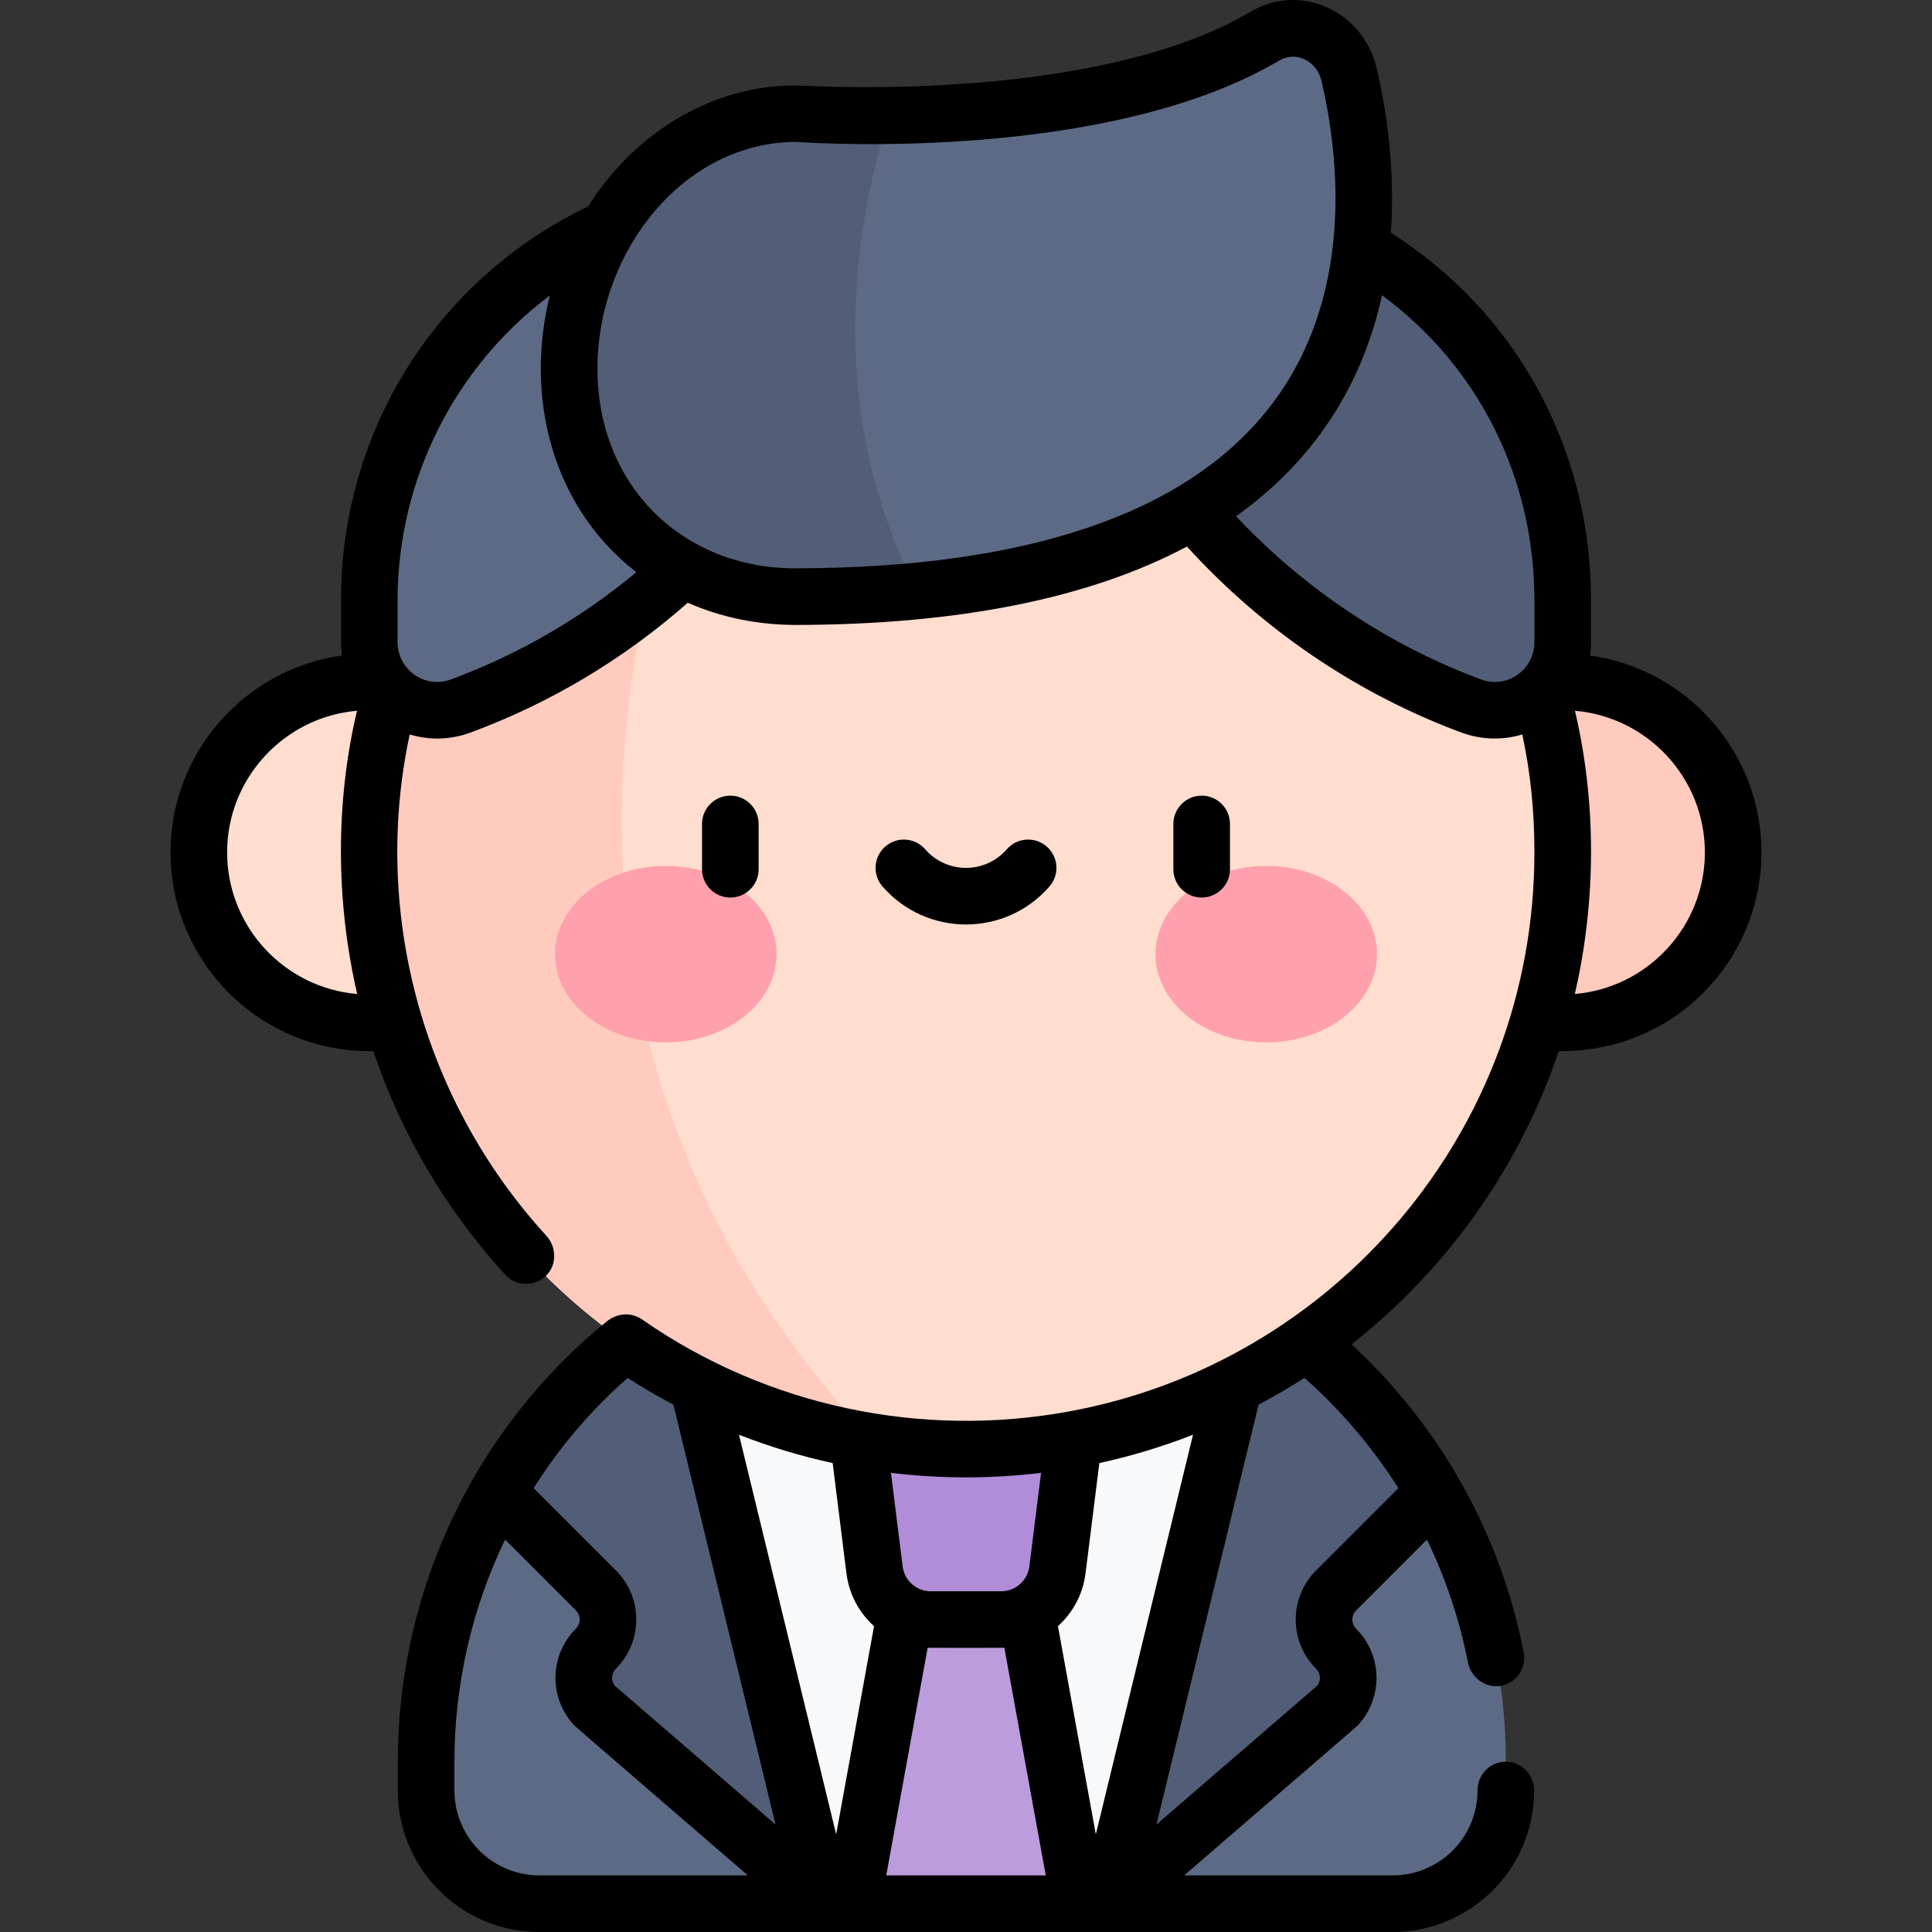 <svg xmlns="http://www.w3.org/2000/svg" id="Capa_1" height="512" viewBox="0 0 511.953 511.953" width="512"><rect x="0" y="0" width="511.953" height="511.953" fill="#333333" stroke="none"/><g><path d="m399.036 466.803v7.65c0 16.57-13.43 30-30 30h-75.41c-14.1-8.95-62.49-8.16-75.3 0h-75.41c-16.57 0-30-13.43-30-30v-7.65c0-25.97 6.92-50.33 19.02-71.33 15.76 0 46.57-22.06 47.79-49.74 22.07-13.93 48.22-21.99 76.25-21.99s54.18 8.06 76.25 22c1.23 27.68 32.03 49.73 47.79 49.73 12.1 21 19.02 45.36 19.02 71.33z" fill="#5d6a85"></path><path d="m332.226 345.733-10.29 83.43-28.31 75.29h-7.53s-7.53-15.06-30.12-15.06-30.12 15.06-30.12 15.06h-7.53l-28.31-75.29-10.29-83.43c22.07-13.93 48.22-21.99 76.25-21.99s54.18 8.06 76.25 21.99z" fill="#f8f9fa"></path><path d="m218.326 504.453-60.82-52.52c-3.89-4.32-3.72-10.93.39-15.04 4.331-4.331 4.205-11.275 0-15.46l-25.96-25.96c11.65-20.21 28.1-37.31 47.79-49.74z" fill="#525e77"></path><path d="m354.056 436.893c4.11 4.11 4.28 10.72.39 15.04l-60.82 52.52 38.6-158.72c19.092 12.038 35.833 28.977 47.79 49.74l-25.96 25.96c-4.231 4.21-4.305 11.154 0 15.46z" fill="#525e77"></path><path d="m286.094 504.453h-60.235l15.058-82.823h30.118z" fill="#bd9cde"></path><path d="m265.323 429.159h-18.693c-7.565 0-13.946-5.633-14.884-13.139l-5.887-47.096h60.235l-5.887 47.096c-.938 7.506-7.319 13.139-14.884 13.139z" fill="#b18cd9"></path><circle cx="97.859" cy="225.865" fill="#ffddcf" r="45.176"></circle><circle cx="414.094" cy="225.865" fill="#ffcbbe" r="45.176"></circle><path d="m414.096 225.863c0 87.33-70.79 158.12-158.12 158.12-8.25 0-16.36-.63-24.27-1.85-9.79-11.28-57.28-28.47-65.93-26.38-41.05-28.56-67.92-76.08-67.92-129.89 0-67.8 42.68-125.65 102.65-148.11 17.26-6.47 35.95-10.01 55.47-10.01 87.33 0 158.12 70.8 158.12 158.12z" fill="#ffddcf"></path><path d="m231.706 382.137c-75.81-11.68-133.85-77.19-133.85-156.27 0-67.8 42.68-125.65 102.65-148.11-59.32 119.13-42.1 227.64 31.2 304.38z" fill="#ffcbbe"></path><path d="m308.682 125.998c26.834 35.778 59.416 53.018 81.188 61.085 11.746 4.352 24.224-4.359 24.224-16.885v-11.147c0-59.839-48.509-108.348-108.348-108.348-10.965 0-19.466 9.748-17.799 20.649 2.412 15.77 7.962 37.616 20.735 54.646z" fill="#525e77"></path><path d="m203.27 125.998c-26.834 35.778-59.416 53.018-81.188 61.085-11.746 4.352-24.224-4.359-24.224-16.885v-11.147c0-59.839 48.509-108.348 108.348-108.348 10.965 0 19.466 9.748 17.799 20.649-2.412 15.77-7.962 37.616-20.735 54.646z" fill="#5d6a85"></path><path d="m283.776 149.073c-13.02 3.8-26.85 6.17-40.73 7.52-10.75 1.05-21.53 1.48-31.99 1.51-34.03.08-60.15-24.69-60.24-60.24-.09-35.54 26.23-67.76 60.24-67.76 6.47.48 15.11.69 24.65.52 12.04-.2 25.53-1.01 37.92-2.6 21.29-2.73 44.09-8.12 61.55-18.45 8.79-5.21 19.91-.08 22.31 10.18 8.36 35.77 10.81 104.68-73.71 129.32z" fill="#5d6a85"></path><path d="m243.046 156.593c-10.75 1.05-21.53 1.48-31.99 1.51-34.03.08-60.15-24.69-60.24-60.24-.09-35.54 26.23-67.76 60.24-67.76 6.47.48 15.11.69 24.65.52-8.3 25.77-18.31 76.23 7.34 125.97z" fill="#525e77"></path><ellipse cx="176.42" cy="252.839" fill="#ffa1ac" rx="29.355" ry="23.377"></ellipse><ellipse cx="335.533" cy="252.839" fill="#ffa1ac" rx="29.355" ry="23.377"></ellipse><path d="m421.345 173.703c.358-2.629.252-3.379.252-14.651 0-40.131-19.751-76.241-53.04-97.38 1.204-17.106-1.222-32.744-3.767-43.628-3.517-15.035-20.153-22.789-33.434-14.928-37.427 22.149-103.572 20.303-117.63 19.631-2.88-.138-5.765-.137-8.634.15-19.124 1.91-37.273 12.981-49.293 31.84-39.479 18.895-65.442 58.779-65.442 104.315 0 10.316-.112 11.977.251 14.651-25.623 3.544-45.421 25.577-45.421 52.159 0 28.773 23.428 53.127 53.736 52.672 7.337 21.829 19.343 42.214 34.977 59.258 2.841 3.097 7.707 3.273 10.761.302 2.93-2.85 2.877-7.615.119-10.631-33.647-36.806-46.095-87.017-36.21-132.845 5.219 1.562 10.679 1.478 16.125-.503 21.207-7.865 40.547-19.427 57.556-34.396 8.733 3.838 18.385 5.882 28.818 5.882 43.063-.1 77.669-7.067 103.46-20.773 20.038 22.045 45.073 39.03 72.777 49.305 5.283 1.921 10.792 2.063 16.076.486 2.172 10.076 3.215 20.194 3.215 31.245 0 73.921-53.296 135.41-123.415 148.163-38.948 7.151-79.886-1.285-113.038-24.386-2.699-1.88-6.421-1.874-9.422.565-33.781 27.454-55.306 69.836-55.306 116.598v7.65c0 20.711 16.789 37.5 37.5 37.5h226.12c20.144 0 37.314-16.181 37.499-37.287.034-3.894-2.784-7.375-6.656-7.797-4.52-.493-8.343 3.034-8.343 7.454 0 12.778-10.285 22.63-22.5 22.63h-55.251c48.701-42.053 45.743-39.456 46.234-40.001 6.563-7.288 6.273-18.428-.672-25.375-1.31-1.304-1.336-3.498.013-4.841l18.763-18.763c4.988 10.337 8.644 21.238 10.864 32.539.785 3.994 4.564 6.86 8.584 6.219 4.211-.671 6.995-4.688 6.187-8.84-5.955-30.623-21.426-59.254-45.617-81.679 25.438-19.977 44.632-47.107 54.896-77.675 30.629.344 53.728-24.111 53.728-52.674.001-26.584-19.797-48.616-45.42-52.161zm-133.697 243.25 3.66-29.26c8.459-1.836 16.752-4.356 24.822-7.504l-25.753 105.887-10.035-55.176c3.987-3.573 6.62-8.494 7.306-13.947zm-11.782-26.664-3.102 24.798c-.473 3.758-3.69 6.576-7.438 6.576h-18.7c-3.731 0-6.962-2.79-7.438-6.571l-3.102-24.803c12.873 1.543 26.116 1.638 39.78 0zm-55.221-2.596 3.66 29.265c.686 5.456 3.325 10.382 7.305 13.948l-10.034 55.169-25.753-105.886c8.072 3.148 16.365 5.669 24.822 7.504zm-54.323-22.56c3.916 2.527 7.978 4.884 12.126 7.087l27.057 111.25-42.64-36.82c-.996-1.35-.874-3.246.322-4.442 7.141-7.107 7.286-18.841.013-26.079l-21.8-21.8c6.933-10.96 15.292-20.743 24.922-29.196zm-45.906 109.32v-7.65c0-20.434 4.622-40.578 13.412-58.832l18.777 18.777c1.313 1.307 1.334 3.501-.013 4.841-6.933 6.934-7.223 18.074-.659 25.362.482.536-2.497-2.078 46.234 40.001h-55.251c-12.406.001-22.5-10.093-22.5-22.499zm114.428 22.5 10.97-60.314c1.016.037 19.205.041 20.326 0l10.97 60.314zm135.705-102.62-21.783 21.783c-7.175 7.141-7.253 18.872-.012 26.079 1.208 1.208 1.33 3.104.334 4.455l-42.639 36.819 27.056-111.247c4.141-2.198 8.211-4.558 12.149-7.099 9.101 8.018 17.72 17.889 24.895 29.21zm-310.363-168.47c0-19.675 15.165-35.865 34.418-37.52-5.609 23.631-5.762 49.958.048 75.055-19.276-1.634-34.466-17.839-34.466-37.535zm59.339-45.829c-7.247 2.626-14.169-2.842-14.169-9.831v-11.15c0-32.151 15.344-62.028 40.341-80.749-6.669 26.843.516 55.969 22.927 73.323-14.706 12.219-31.191 21.765-49.099 28.407zm91.509-29.434c-29.961.151-52.64-21.702-52.718-52.754-.079-31.288 22.814-60.074 52.478-60.245 6.235.434 83.026 5.158 128.2-21.575 4.303-2.549 9.908-.04 11.189 5.435 4.655 19.904 9.013 57.658-14.107 86.878-22.076 27.902-64.146 42.121-125.042 42.261zm181.44 29.451c-17.459-6.476-42.325-19.156-64.937-43.252 20.316-14.478 33.37-34.252 38.671-58.563 25.464 18.735 40.389 48.246 40.389 80.818v11.15c-.001 7.091-7.027 12.409-14.123 9.847zm24.826 83.346c5.798-25.043 5.663-51.193.039-75.055 19.258 1.651 34.427 17.843 34.427 37.521 0 19.696-15.189 35.901-34.466 37.534z"></path><path d="m201.028 230.336v-12c0-4.142-3.358-7.5-7.5-7.5s-7.5 3.358-7.5 7.5v12c0 4.142 3.358 7.5 7.5 7.5s7.5-3.358 7.5-7.5z"></path><path d="m325.925 230.336v-12c0-4.142-3.358-7.5-7.5-7.5s-7.5 3.358-7.5 7.5v12c0 4.142 3.358 7.5 7.5 7.5s7.5-3.358 7.5-7.5z"></path><path d="m278.094 234.906c2.722-3.123 2.396-7.86-.726-10.582-3.123-2.721-7.861-2.397-10.582.726-5.716 6.558-15.888 6.577-21.621 0-2.721-3.123-7.459-3.448-10.582-.726-3.123 2.721-3.448 7.459-.726 10.582 11.707 13.431 32.545 13.417 44.237 0z"></path></g></svg>